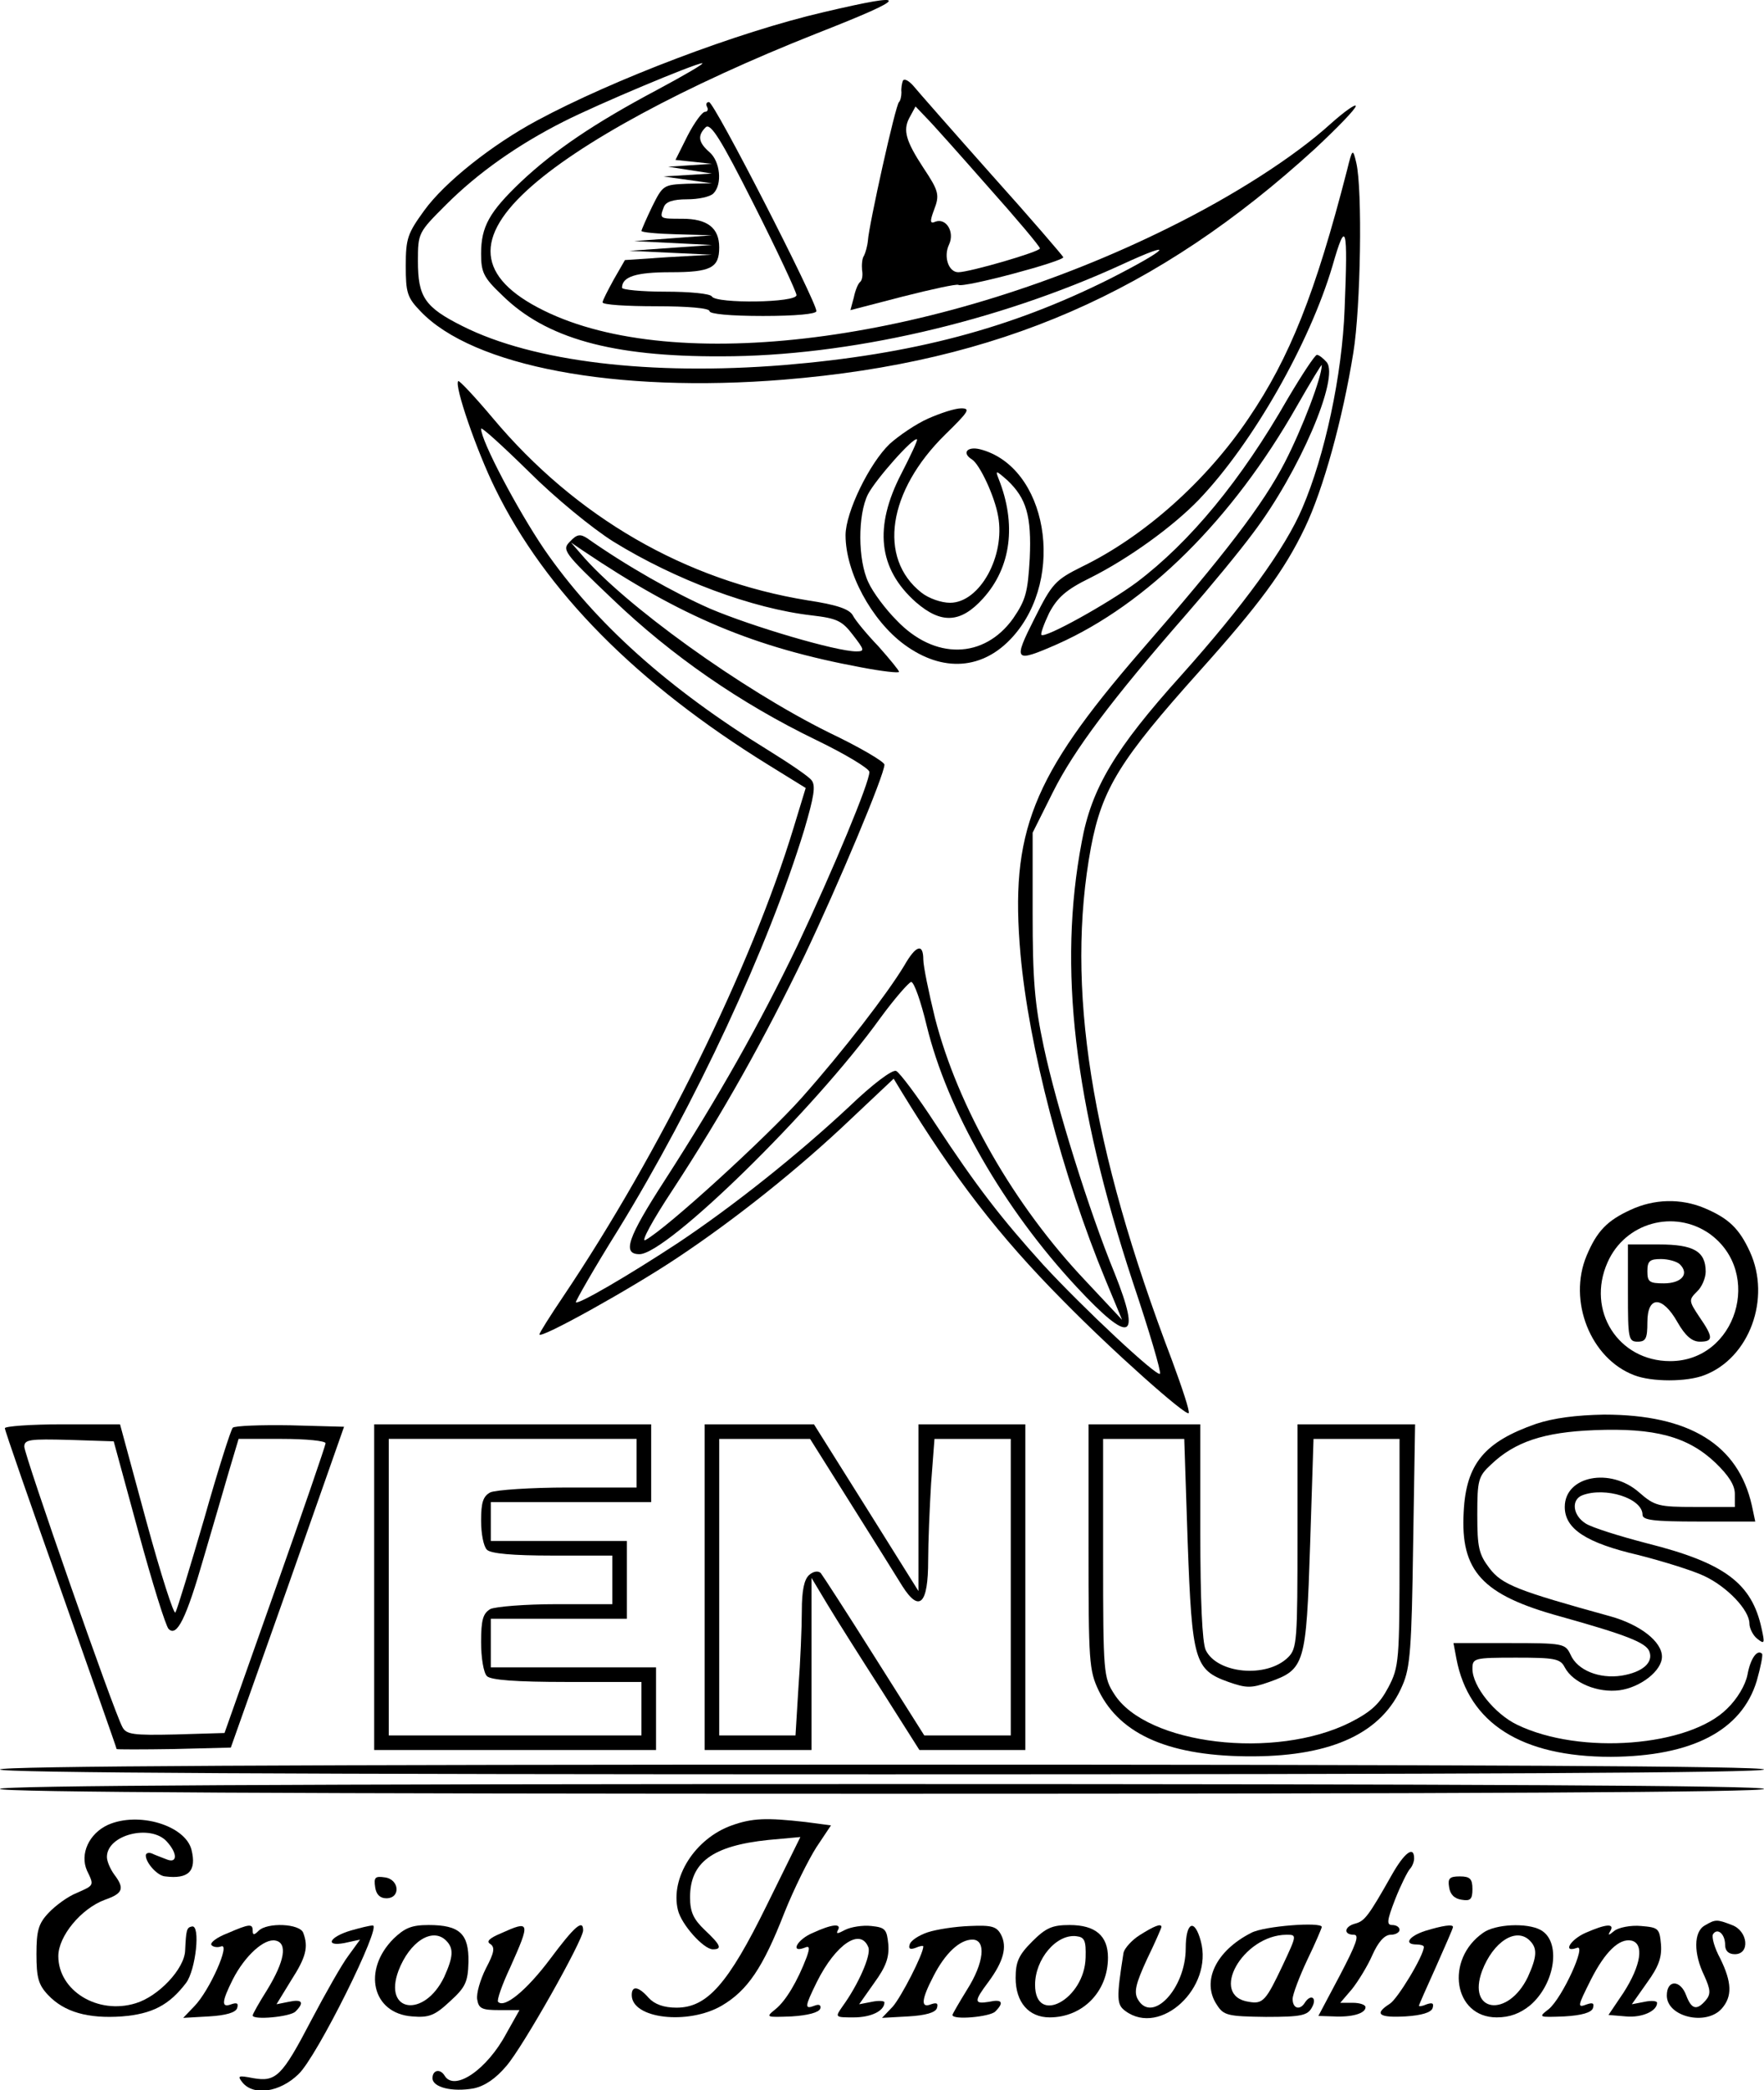 <?xml version="1.0" standalone="no"?>
<!DOCTYPE svg PUBLIC "-//W3C//DTD SVG 20010904//EN"
 "http://www.w3.org/TR/2001/REC-SVG-20010904/DTD/svg10.dtd">
<svg version="1.0" xmlns="http://www.w3.org/2000/svg"
 width="363pt" height="430pt" viewBox="0 0 363 430"
 preserveAspectRatio="xMidYMid meet">
<g transform="translate(0,430) scale(0.1,-0.1)"
fill="#000000" stroke="none">
<path d="M1695 4275 c-177 -41 -434 -139 -590 -223 -93 -50 -190 -127 -232
-185 -34 -47 -38 -57 -38 -114 0 -55 3 -65 30 -93 108 -114 403 -169 748 -141
442 36 769 179 1093 475 46 43 84 82 84 88 0 5 -23 -11 -51 -36 -76 -69 -201
-149 -335 -215 -464 -230 -994 -303 -1272 -176 -146 67 -161 149 -48 253 106
98 326 216 596 323 194 76 198 87 15 44z m-343 -160 c-130 -69 -212 -125 -280
-189 -65 -62 -82 -92 -82 -148 0 -38 5 -49 43 -85 90 -89 226 -127 452 -126
260 0 567 71 824 189 115 53 96 32 -26 -30 -204 -102 -405 -155 -670 -177
-275 -22 -516 7 -661 80 -78 39 -92 60 -92 134 0 58 1 59 58 116 65 65 147
123 242 171 71 36 269 119 285 120 6 0 -37 -25 -93 -55z"/>
<path d="M1858 4134 c-2 -5 -4 -16 -3 -24 0 -8 -2 -17 -5 -20 -7 -5 -62 -253
-64 -285 -1 -11 -5 -25 -8 -31 -4 -5 -5 -19 -4 -30 2 -10 0 -21 -4 -24 -4 -3
-10 -17 -13 -32 l-7 -26 108 28 c59 15 110 26 114 24 10 -7 219 49 216 57 -2
4 -68 81 -148 170 -80 90 -152 172 -161 183 -9 10 -18 15 -21 10z m176 -219
c58 -65 106 -122 106 -126 0 -7 -145 -49 -168 -49 -20 0 -31 32 -19 57 12 26
-6 55 -28 47 -11 -5 -12 0 -3 24 12 31 10 39 -22 87 -36 55 -42 77 -29 102
l13 24 22 -23 c13 -13 70 -77 128 -143z"/>
<path d="M1455 4080 c3 -5 1 -10 -4 -10 -6 0 -22 -22 -36 -49 l-25 -50 38 -4
37 -4 -45 -3 -45 -3 45 -7 45 -7 -50 -3 -50 -3 50 -7 50 -7 -51 -1 c-49 -2
-50 -3 -72 -47 -12 -25 -22 -48 -22 -50 0 -3 33 -6 73 -7 l72 -2 -80 -6 -80
-6 80 -4 80 -4 -85 -6 -85 -6 85 -4 85 -4 -90 -5 -89 -6 -23 -40 c-12 -22 -23
-43 -23 -47 0 -5 50 -8 110 -8 67 0 110 -4 110 -10 0 -6 43 -10 110 -10 67 0
110 4 110 10 0 20 -210 430 -221 430 -5 0 -7 -4 -4 -10z m184 -387 c1 -16
-165 -18 -174 -3 -3 6 -46 10 -96 10 -49 0 -89 4 -89 8 0 23 29 32 100 32 83
0 100 9 100 51 0 40 -24 59 -76 59 -47 0 -47 0 -38 24 4 11 19 16 48 16 23 0
47 5 54 12 19 19 14 66 -8 85 -23 20 -25 34 -8 51 10 10 31 -23 100 -160 48
-95 87 -179 87 -185z"/>
<path d="M2772 3950 c-65 -253 -118 -386 -203 -511 -87 -129 -215 -243 -343
-305 -54 -27 -61 -34 -97 -106 -45 -89 -42 -92 47 -53 184 82 360 256 493 490
28 49 51 87 51 84 0 -25 -40 -130 -76 -200 -45 -87 -123 -189 -298 -390 -223
-258 -268 -371 -246 -622 17 -190 86 -455 175 -670 l34 -82 -74 79 c-149 157
-264 359 -311 542 -13 53 -24 107 -24 120 0 34 -15 30 -39 -12 -35 -58 -124
-174 -211 -272 -73 -82 -279 -270 -322 -293 -10 -5 15 41 56 103 104 159 188
309 272 483 69 145 164 371 164 392 0 6 -51 36 -114 66 -180 89 -422 263 -511
368 l-20 23 25 -17 c202 -136 352 -199 573 -240 42 -8 77 -12 77 -9 0 3 -19
26 -42 52 -24 25 -48 54 -53 64 -7 13 -33 22 -93 31 -252 41 -477 171 -648
375 -37 44 -69 78 -71 76 -9 -8 38 -144 76 -221 103 -211 291 -401 563 -569
l76 -47 -25 -82 c-87 -286 -275 -668 -474 -964 -27 -40 -49 -75 -49 -78 0 -11
187 93 283 157 119 79 251 184 359 287 l87 82 17 -28 c107 -175 199 -295 331
-428 104 -106 253 -238 259 -232 3 3 -13 51 -34 108 -168 441 -220 770 -167
1056 23 121 60 180 224 363 121 135 174 206 216 294 38 79 78 224 100 361 15
92 19 335 6 390 -7 30 -8 30 -19 -15z m-5 -285 c-5 -137 -41 -303 -87 -410
-35 -83 -122 -202 -249 -344 -137 -152 -185 -233 -205 -343 -49 -258 -16 -537
105 -905 34 -101 59 -186 56 -189 -6 -7 -157 134 -240 224 -86 95 -138 162
-222 290 -37 57 -74 106 -81 109 -8 3 -48 -27 -96 -73 -107 -100 -239 -205
-353 -281 -102 -67 -205 -127 -210 -122 -1 2 37 69 87 149 159 259 309 581
383 823 20 68 24 91 15 102 -6 8 -46 35 -88 61 -208 128 -358 263 -462 414
-55 81 -130 223 -130 248 0 5 44 -35 98 -88 54 -54 131 -117 174 -144 128 -79
286 -138 409 -152 51 -6 62 -11 84 -40 24 -31 25 -34 7 -34 -41 0 -214 51
-301 88 -75 33 -172 88 -253 145 -14 9 -21 8 -35 -7 -17 -17 -14 -22 87 -118
122 -117 264 -215 419 -290 60 -29 110 -59 110 -66 1 -20 -74 -200 -148 -357
-78 -162 -161 -309 -273 -483 -77 -119 -88 -152 -52 -152 56 0 359 296 495
485 30 41 59 74 64 75 6 0 20 -40 32 -90 42 -173 158 -376 309 -538 110 -118
133 -110 78 28 -53 129 -120 344 -146 466 -19 89 -23 139 -23 275 l0 166 42
84 c43 86 121 190 274 365 48 55 110 130 138 168 94 124 178 319 151 351 -7 8
-16 15 -20 15 -4 0 -31 -41 -60 -90 -96 -168 -201 -295 -311 -378 -58 -43
-189 -116 -196 -108 -2 2 5 22 16 45 17 32 35 48 84 72 80 40 171 106 224 161
111 116 228 322 275 481 28 98 32 83 25 -88z"/>
<path d="M1910 3439 c-25 -11 -60 -35 -79 -52 -42 -40 -91 -141 -91 -188 0
-76 53 -175 121 -225 79 -58 162 -52 223 16 110 122 71 351 -68 386 -26 6 -37
-8 -16 -21 16 -10 47 -76 54 -117 15 -82 -38 -178 -99 -178 -18 0 -44 9 -59
21 -90 71 -69 209 49 325 48 47 53 54 33 54 -13 0 -43 -10 -68 -21z m-55 -113
c-57 -110 -48 -196 30 -265 52 -45 92 -43 138 8 58 64 69 153 32 246 -7 18 -6
18 18 -3 39 -37 50 -73 46 -161 -4 -69 -8 -85 -34 -123 -60 -84 -162 -86 -240
-4 -23 23 -49 58 -58 78 -22 46 -22 139 -1 181 16 31 95 120 101 113 2 -1 -13
-33 -32 -70z"/>
<path d="M3355 1811 c-48 -22 -69 -44 -90 -94 -39 -93 8 -212 98 -246 36 -14
108 -14 144 0 93 35 138 158 94 254 -22 48 -44 69 -94 90 -48 20 -103 19 -152
-4z m163 -49 c111 -80 55 -262 -81 -262 -107 0 -173 104 -129 203 36 82 137
110 210 59z"/>
<path d="M3350 1640 c0 -93 1 -100 20 -100 17 0 20 7 20 40 0 55 31 55 62 0
16 -28 30 -40 46 -40 28 0 28 9 -1 51 -22 33 -22 35 -5 52 10 9 18 28 18 41 0
42 -25 56 -96 56 l-64 0 0 -100z m107 59 c20 -20 3 -39 -33 -39 -30 0 -34 3
-34 25 0 21 5 25 28 25 15 0 33 -5 39 -11z"/>
<path d="M3161 1371 c-106 -37 -144 -82 -149 -181 -7 -122 38 -171 198 -215
136 -38 177 -54 184 -72 9 -23 -14 -43 -57 -50 -46 -7 -91 11 -105 43 -11 23
-14 24 -127 24 l-114 0 6 -32 c25 -133 134 -202 318 -202 167 1 269 54 300
156 8 28 13 53 11 56 -10 10 -24 -10 -30 -43 -4 -21 -21 -50 -42 -70 -78 -78
-302 -96 -432 -33 -46 22 -92 79 -92 115 0 22 3 23 90 23 79 0 91 -2 100 -20
17 -32 68 -53 113 -47 43 6 87 40 87 69 0 31 -45 66 -106 83 -192 53 -223 65
-249 99 -22 29 -25 43 -25 110 0 71 2 79 28 103 49 47 109 67 213 71 124 5
192 -13 249 -67 27 -26 40 -46 40 -64 l0 -27 -81 0 c-76 0 -84 2 -116 30 -59
52 -153 34 -153 -30 0 -45 44 -74 152 -99 51 -13 112 -32 135 -43 47 -22 93
-70 93 -98 0 -9 7 -24 16 -31 15 -12 16 -10 9 21 -20 93 -76 135 -235 175 -58
15 -115 33 -127 41 -27 17 -30 49 -7 58 47 18 124 -6 124 -40 0 -11 22 -14
116 -14 l116 0 -7 33 c-28 125 -128 187 -304 187 -57 -1 -104 -7 -140 -19z"/>
<path d="M10 1362 c0 -5 52 -154 115 -332 63 -179 115 -326 115 -328 0 -1 53
-1 117 0 l118 3 117 330 116 330 -111 3 c-60 1 -114 -1 -118 -5 -4 -4 -31 -89
-59 -188 -29 -99 -55 -185 -59 -192 -3 -6 -30 78 -60 188 l-54 199 -118 0
c-66 0 -119 -4 -119 -8z m275 -214 c28 -103 56 -193 62 -199 17 -17 36 21 72
146 18 61 41 140 52 178 l20 67 89 0 c50 0 90 -4 90 -9 0 -4 -47 -141 -104
-302 l-104 -294 -101 -3 c-87 -2 -101 0 -109 15 -18 32 -202 560 -202 577 0
15 12 16 92 14 l92 -3 51 -187z"/>
<path d="M770 1035 l0 -335 290 0 290 0 0 85 0 85 -170 0 -170 0 0 50 0 50
140 0 140 0 0 80 0 80 -140 0 -140 0 0 40 0 40 165 0 165 0 0 80 0 80 -285 0
-285 0 0 -335z m540 255 l0 -50 -141 0 c-77 0 -149 -5 -160 -10 -15 -8 -19
-21 -19 -58 0 -27 5 -53 12 -60 8 -8 53 -12 135 -12 l123 0 0 -50 0 -50 -116
0 c-63 0 -124 -5 -135 -10 -15 -9 -19 -22 -19 -68 0 -32 5 -63 12 -70 8 -8 59
-12 165 -12 l153 0 0 -55 0 -55 -260 0 -260 0 0 305 0 305 255 0 255 0 0 -50z"/>
<path d="M1450 1035 l0 -335 110 0 110 0 0 177 0 177 33 -55 c18 -30 68 -109
111 -176 l78 -123 109 0 109 0 0 335 0 335 -110 0 -110 0 0 -172 0 -171 -107
171 -108 172 -112 0 -113 0 0 -335z m300 173 c46 -73 94 -150 107 -171 35 -55
53 -37 53 53 0 37 3 108 6 158 l7 92 78 0 79 0 0 -305 0 -305 -89 0 -89 0
-103 163 c-56 89 -106 166 -110 171 -5 5 -15 4 -24 -4 -10 -9 -15 -31 -15 -74
0 -33 -3 -105 -7 -158 l-6 -98 -79 0 -78 0 0 305 0 305 94 0 93 0 83 -132z"/>
<path d="M2240 1118 c0 -236 1 -254 21 -296 45 -92 149 -136 319 -135 163 1
265 49 306 146 16 36 19 77 22 290 l4 247 -121 0 -121 0 0 -230 c0 -214 -1
-231 -19 -249 -44 -44 -147 -34 -170 15 -7 16 -11 101 -11 244 l0 220 -115 0
-115 0 0 -252z m204 10 c9 -245 14 -263 84 -288 37 -13 47 -13 84 0 73 26 76
36 84 283 l7 217 88 0 89 0 0 -233 c0 -224 -1 -236 -23 -278 -18 -34 -35 -50
-78 -72 -155 -78 -420 -46 -486 58 -22 34 -23 43 -23 280 l0 245 84 0 83 0 7
-212z"/>
<path d="M0 660 c0 -7 612 -10 1815 -10 1203 0 1815 3 1815 10 0 7 -612 10
-1815 10 -1203 0 -1815 -3 -1815 -10z"/>
<path d="M0 620 c0 -7 612 -10 1815 -10 1203 0 1815 3 1815 10 0 7 -612 10
-1815 10 -1203 0 -1815 -3 -1815 -10z"/>
<path d="M222 546 c-39 -18 -58 -60 -43 -94 15 -31 15 -30 -21 -46 -18 -7 -44
-26 -58 -41 -21 -22 -25 -37 -25 -85 0 -48 4 -63 24 -84 33 -35 82 -49 152
-44 62 5 97 23 132 69 20 27 30 120 12 116 -11 -2 -12 -7 -14 -49 -1 -38 -55
-95 -102 -109 -78 -24 -159 26 -159 97 0 41 47 98 96 116 37 13 41 23 19 52
-8 11 -15 27 -15 36 0 46 90 68 123 32 23 -25 22 -46 0 -37 -10 4 -24 9 -30
12 -7 3 -13 1 -13 -4 0 -15 24 -42 40 -43 48 -6 65 11 54 55 -13 50 -109 79
-172 51z"/>
<path d="M1506 545 c-76 -27 -127 -108 -111 -174 7 -30 53 -81 72 -81 20 0 16
9 -17 40 -23 22 -30 37 -30 67 0 72 46 106 161 118 l66 6 -69 -140 c-80 -163
-123 -211 -186 -211 -26 0 -45 7 -57 20 -21 24 -35 26 -35 6 0 -49 116 -62
185 -22 53 31 85 78 129 191 20 50 50 110 66 135 l30 45 -53 7 c-80 9 -109 8
-151 -7z"/>
<path d="M2864 443 c-48 -85 -56 -95 -75 -100 -23 -6 -25 -23 -3 -23 12 0 5
-19 -29 -84 l-44 -83 31 -1 c38 -2 66 6 66 19 0 5 -12 9 -26 9 l-26 0 24 28
c12 15 32 47 42 70 12 27 25 42 38 42 10 0 18 5 18 10 0 6 -7 10 -15 10 -12 0
-11 9 6 53 11 28 25 56 30 62 5 5 9 15 9 22 0 27 -20 12 -46 -34z"/>
<path d="M772 418 c2 -15 10 -23 23 -23 30 0 27 39 -3 43 -20 3 -23 0 -20 -20z"/>
<path d="M2982 418 c2 -15 11 -24 26 -26 18 -3 22 1 22 22 0 21 -5 26 -26 26
-21 0 -25 -4 -22 -22z"/>
<path d="M3508 339 c-23 -13 -23 -58 -1 -103 13 -29 14 -38 3 -51 -18 -21 -29
-19 -40 10 -12 33 -40 33 -40 0 0 -44 81 -63 113 -27 22 25 21 54 -3 103 -12
22 -18 44 -15 50 9 14 25 1 25 -22 0 -12 7 -19 20 -19 32 0 27 48 -6 60 -31
12 -34 12 -56 -1z"/>
<path d="M468 323 c-21 -8 -36 -19 -33 -24 3 -4 12 -6 20 -3 20 8 -23 -90 -55
-123 l-23 -24 53 3 c35 2 55 8 58 17 3 10 0 12 -12 8 -21 -8 -20 5 3 51 25 49
65 85 88 80 25 -5 19 -42 -17 -101 -17 -27 -30 -50 -30 -53 0 -10 77 -3 88 8
19 19 14 26 -14 20 l-25 -5 30 49 c31 48 36 69 25 98 -7 19 -74 22 -92 4 -9
-9 -12 -9 -12 0 0 15 -6 15 -52 -5z"/>
<path d="M723 329 c-45 -13 -56 -34 -14 -26 l32 7 -24 -33 c-13 -17 -47 -77
-76 -132 -61 -117 -73 -128 -120 -120 -31 6 -33 5 -22 -9 23 -28 77 -20 115
17 38 35 173 308 153 306 -7 0 -26 -5 -44 -10z"/>
<path d="M810 312 c-65 -65 -44 -154 38 -160 35 -3 47 2 78 31 32 29 37 40 38
81 1 58 -18 76 -82 76 -35 0 -49 -6 -72 -28z m108 -4 c16 -16 15 -33 -4 -75
-41 -85 -126 -73 -94 13 23 60 70 90 98 62z"/>
<path d="M1031 323 c-24 -10 -31 -17 -22 -22 10 -7 8 -18 -9 -50 -12 -24 -20
-52 -18 -64 3 -19 10 -22 45 -22 l42 0 -27 -48 c-40 -75 -107 -120 -127 -87
-9 15 -25 12 -25 -5 0 -19 41 -29 85 -21 23 5 45 20 67 46 34 39 158 259 158
279 0 24 -18 8 -68 -59 -48 -64 -94 -102 -107 -88 -3 3 8 35 25 71 42 94 41
97 -19 70z"/>
<path d="M1673 324 c-32 -13 -48 -42 -18 -31 11 5 12 1 5 -19 -19 -50 -43 -90
-64 -107 -21 -17 -20 -17 33 -15 33 2 56 8 59 16 2 7 -2 10 -12 6 -21 -8 -20
-2 5 49 39 78 90 112 106 71 6 -16 -21 -77 -53 -121 -16 -23 -16 -23 23 -23
35 0 63 13 63 31 0 3 -12 4 -26 1 l-26 -5 31 44 c24 33 31 52 29 79 -3 31 -6
35 -35 38 -18 2 -42 -2 -54 -8 -15 -8 -19 -9 -15 -1 9 15 -12 13 -51 -5z"/>
<path d="M1909 325 c-18 -6 -35 -17 -37 -25 -3 -9 1 -11 12 -7 9 4 16 5 16 3
0 -16 -46 -105 -63 -124 l-22 -23 54 3 c36 2 56 8 59 17 3 10 0 12 -12 8 -22
-9 -20 10 5 58 24 47 54 75 80 75 29 0 24 -48 -11 -103 -16 -26 -30 -50 -30
-52 0 -11 77 -4 88 7 19 19 14 26 -13 20 -31 -5 -31 1 -1 41 31 42 39 72 26
97 -9 17 -19 20 -64 18 -30 -1 -69 -7 -87 -13z"/>
<path d="M2124 306 c-28 -28 -34 -42 -34 -75 0 -50 27 -81 70 -81 68 0 120 53
120 123 0 45 -26 67 -79 67 -36 0 -49 -6 -77 -34z m110 -33 c-2 -86 -104 -141
-104 -56 0 53 44 105 85 100 17 -2 20 -9 19 -44z"/>
<path d="M2345 319 c-16 -10 -31 -27 -33 -36 -15 -95 -14 -107 4 -120 72 -53
181 48 155 144 -13 48 -31 39 -31 -15 0 -83 -70 -157 -99 -104 -8 15 -3 33 19
81 17 35 30 65 30 67 0 8 -15 2 -45 -17z"/>
<path d="M2575 324 c-73 -37 -103 -100 -71 -148 14 -22 22 -24 101 -25 74 0
86 3 95 20 11 20 -3 28 -15 9 -10 -16 -25 -12 -25 8 0 9 14 46 30 80 17 35 30
66 30 68 0 11 -119 2 -145 -12z m65 -66 c-35 -74 -41 -81 -70 -76 -83 12 -13
137 77 138 22 0 22 0 -7 -62z"/>
<path d="M2933 328 c-34 -11 -45 -28 -18 -28 8 0 15 -2 15 -5 0 -18 -54 -107
-70 -117 -33 -21 -23 -29 32 -26 33 2 53 8 56 17 3 10 0 12 -12 8 -9 -4 -16
-5 -16 -3 0 2 16 38 35 80 19 43 35 79 35 82 0 6 -21 3 -57 -8z"/>
<path d="M3052 324 c-79 -55 -61 -174 28 -174 27 0 48 8 69 25 52 45 64 132
21 155 -28 15 -93 12 -118 -6z m96 -16 c16 -16 15 -33 -4 -75 -41 -85 -126
-73 -94 13 23 60 70 90 98 62z"/>
<path d="M3263 324 c-32 -14 -48 -42 -18 -31 21 9 -30 -103 -58 -126 -22 -17
-21 -17 32 -15 36 2 56 8 59 17 3 10 0 12 -12 8 -21 -8 -20 -5 8 51 29 57 58
85 83 80 27 -6 20 -51 -16 -107 l-31 -46 36 -3 c33 -3 64 11 64 28 0 4 -12 5
-26 2 l-26 -5 31 44 c24 33 31 52 29 79 -3 33 -5 35 -41 38 -21 2 -46 -3 -55
-10 -12 -10 -14 -10 -8 0 9 16 -10 14 -51 -4z"/>
</g>
</svg>
